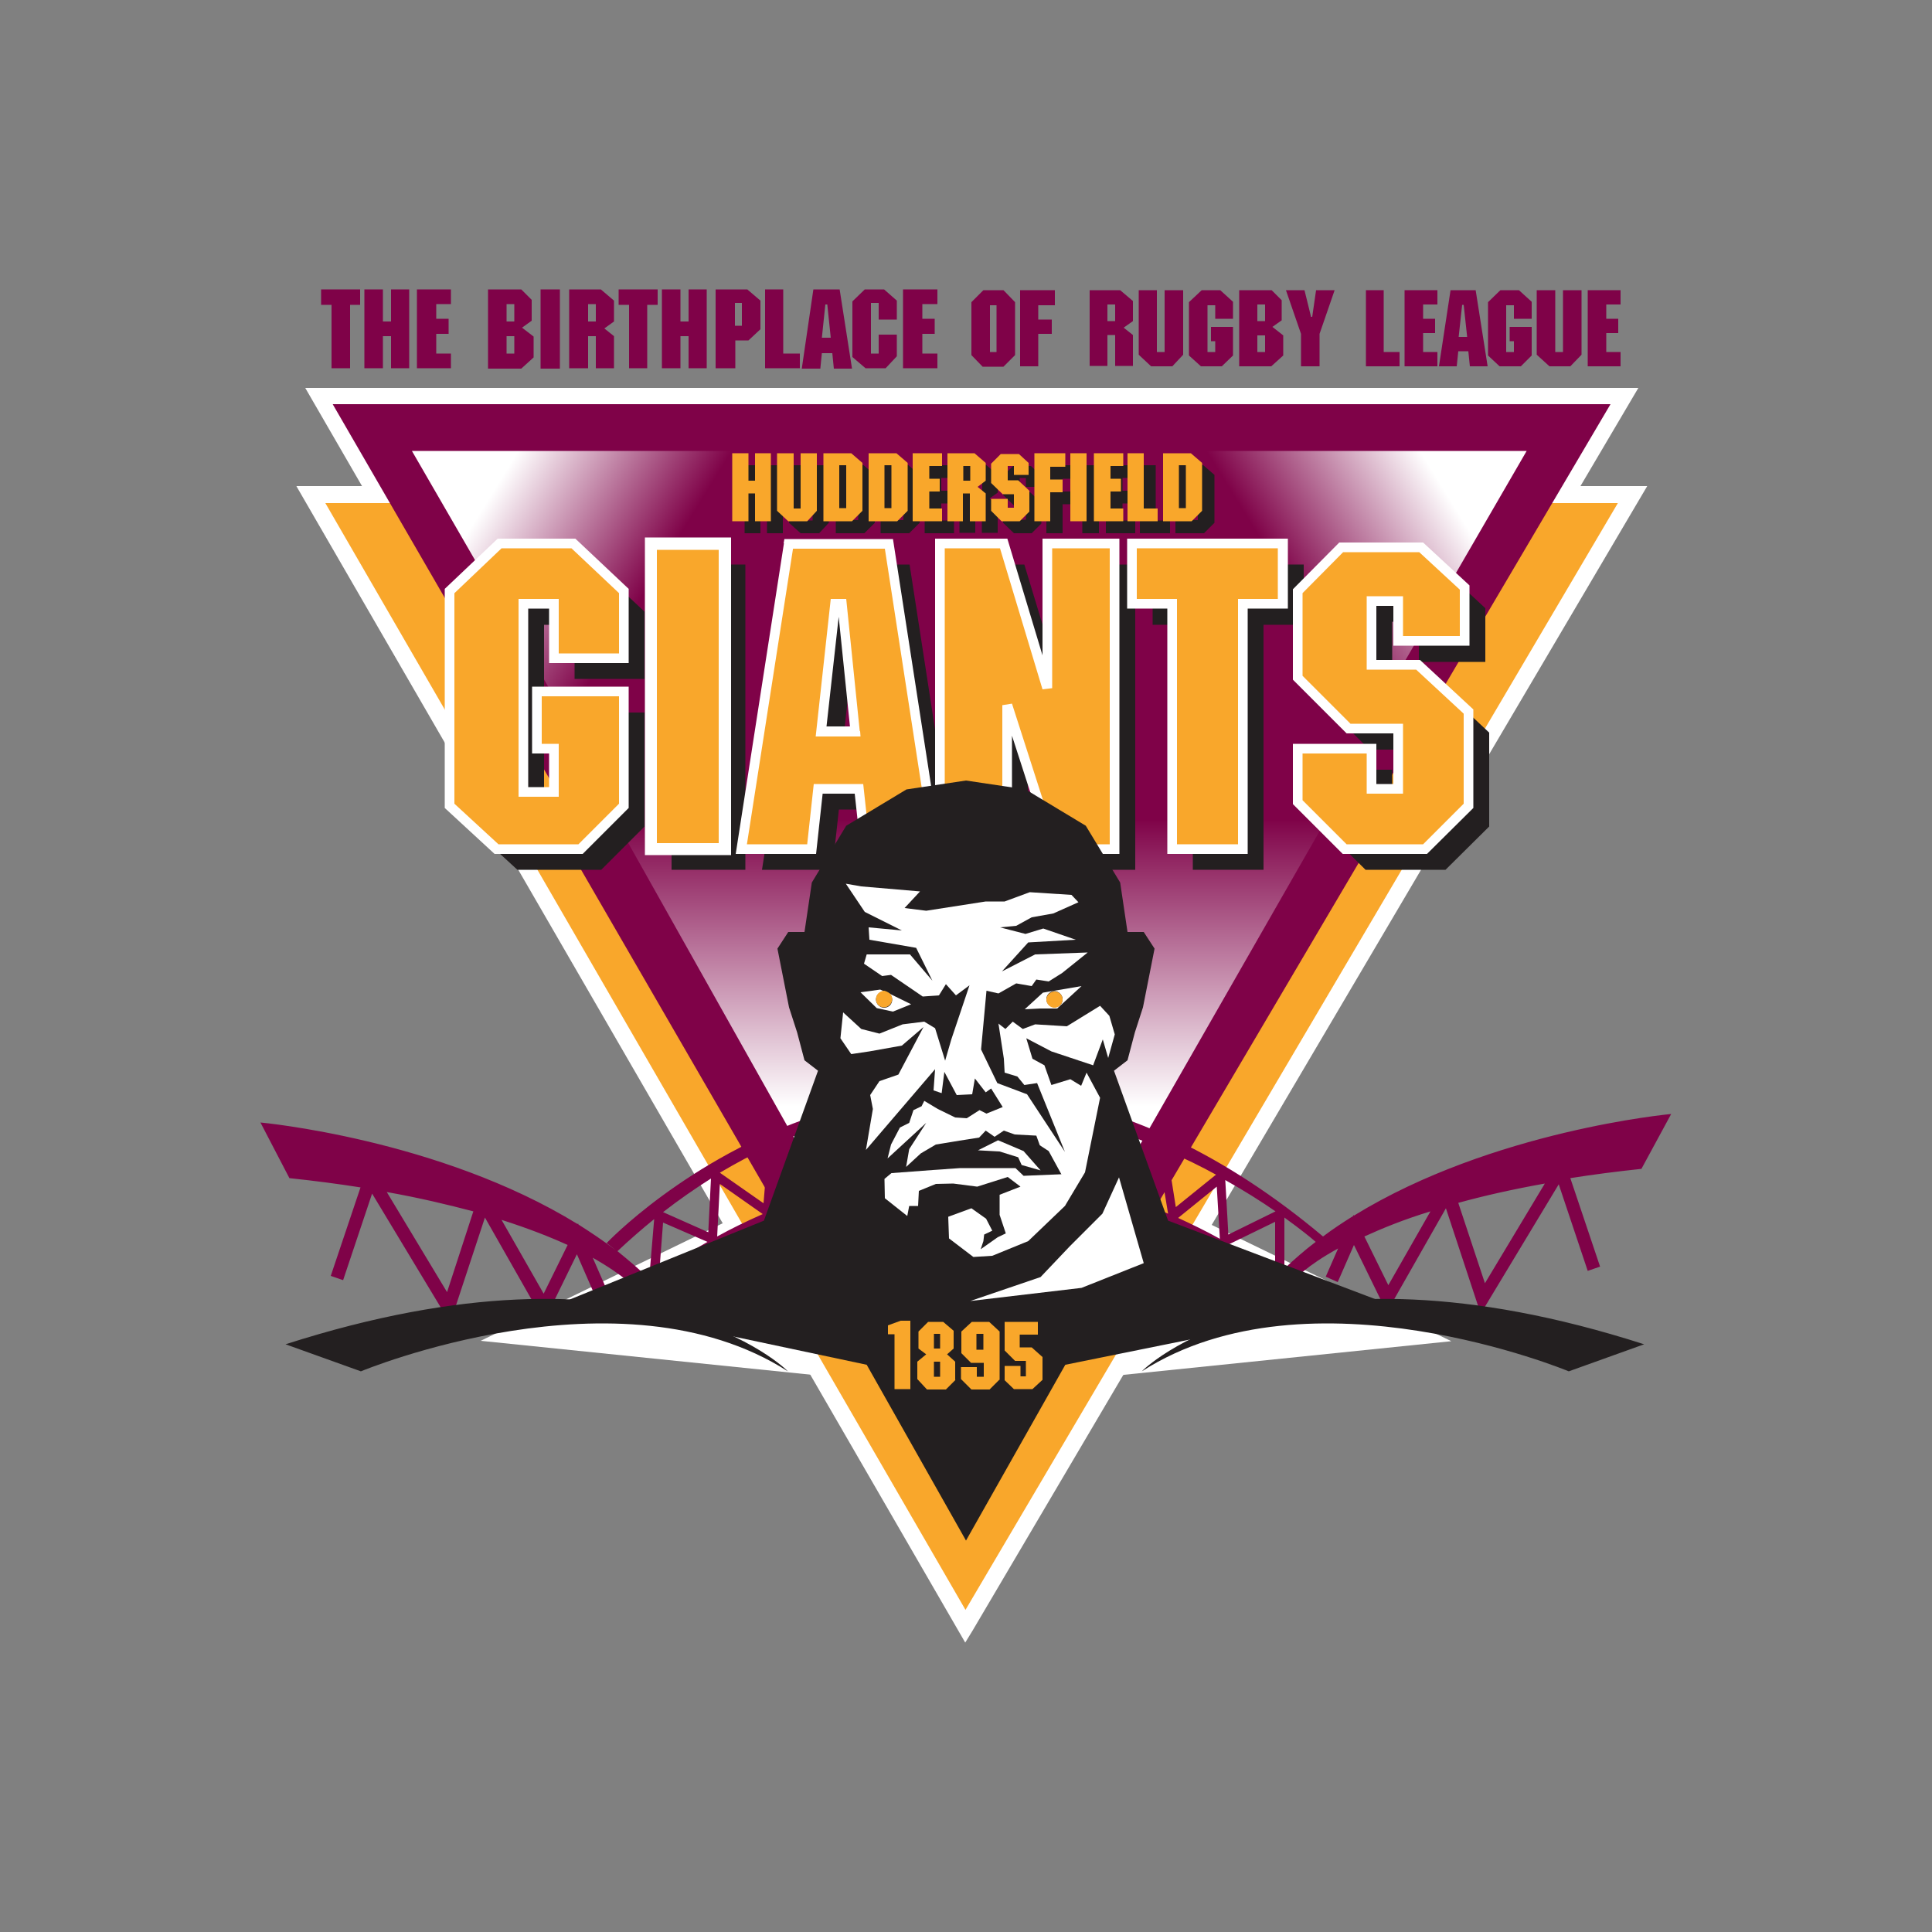 <?xml version="1.0" encoding="utf-8"?>
<!-- Generator: Adobe Illustrator 19.0.0, SVG Export Plug-In . SVG Version: 6.00 Build 0)  -->
<svg version="1.1" id="Layer_1" xmlns="http://www.w3.org/2000/svg" xmlns:xlink="http://www.w3.org/1999/xlink" x="0px" y="0px"
	 viewBox="0 0 500 500" style="enable-background:new 0 0 500 500;" xml:space="preserve">
<rect x="0" y="0" width="500" height="500" fill="#808080" stroke="none"/>
<style type="text/css">
	.st0{fill:#FFFFFF;}
	.st1{fill:#7F0248;}
	.st2{fill:#F9A72B;}
	.st3{fill:url(#XMLID_139_);}
	.st4{fill:url(#XMLID_140_);}
	.st5{fill:url(#XMLID_144_);}
	.st6{fill:#231F20;}
</style>
<g id="XMLID_1_">
	<path id="XMLID_3_" class="st0" d="M302.3,316l-14-38.8l3.5-2.7l1.9-7.2l2.1-6.5l3-15.2l-2.8-4.3h-4.2l-1.9-12.8l-8.9-14.7
		l-15.6-9.4c0,0-12.8-1.9-15.4-2.3c-2.6,0.4-15.4,2.3-15.4,2.3l-15.6,9.4l-8.9,14.7l-1.9,12.8H204l-2.8,4.3l3,15.2l2.1,6.5l1.9,7.2
		l3.5,2.7l-14,38.8l-58.6,28.5l85.2,8.8l25.7,45.5l25.7-45.5l85.2-8.8L302.3,316z"/>
	<path id="XMLID_4_" class="st0" d="M302.3,316l3.8-1.4l-13-36l1.1-0.8l1.1-0.9l2.2-8.5l2.1-6.6l3.4-17.1l-4.9-7.6h-2.9l-1.5-10.2
		l-9.8-16.2l-17.2-10.3l-0.8-0.1c0,0-12.8-1.9-15.4-2.3l-0.6-0.1l-0.6,0.1c-2.6,0.4-15.4,2.3-15.4,2.3l-0.8,0.1L216,210.7l-9.8,16.2
		l-1.5,10.2H204h-2.2l-4.9,7.6l3.4,17.1l2.1,6.6l2.2,8.5l2.2,1.7L194.4,313l-70,34l97.4,10L250,407l28.2-49.9l97.4-10l-71.5-34.7
		L302.3,316l3.8-1.4L302.3,316l-1.8,3.7l45.7,22.2l-73.1,7.5l-23.2,41l-23.2-41l-73.1-7.5l47.2-22.9l15.6-43.2l-4.8-3.6l-1.5-6
		l-2.1-6.4l-2.7-13.3l0.7-1.1h5.5l2.3-15.5l7.9-13.1l14.7-8.9l-2.1-3.5l0.6,4c0,0,3.2-0.5,6.7-1c3.5-0.5,7.4-1.1,8.7-1.3l-0.6-4
		l-0.6,4c1.3,0.2,5.2,0.8,8.7,1.3c3.5,0.5,6.7,1,6.7,1l0.6-4l-2.1,3.5l14.7,8.9l7.9,13.1l2.3,15.5h5.5l0.7,1.1l-2.7,13.3l-2.1,6.4
		l-1.5,6l-4.8,3.6l15.6,43.2l1.5,0.7L302.3,316z"/>
	<polygon id="XMLID_5_" class="st1" points="416.8,104.5 86.1,104.5 225.5,345.4 274.8,345.4 	"/>
	<polygon id="XMLID_6_" class="st0" points="416.8,104.5 416.8,100.4 79,100.4 223.1,349.5 277.1,349.5 424,100.4 416.8,100.4 
		416.8,104.5 413.3,102.4 272.4,341.3 227.8,341.3 93.2,108.6 416.8,108.6 416.8,104.5 413.3,102.4 	"/>
	<polygon id="XMLID_7_" class="st2" points="249.8,420.9 80.4,128 422.5,128 	"/>
	<polygon id="XMLID_8_" class="st0" points="249.8,420.9 251.7,419.8 84.2,130.2 418.7,130.2 248,419.8 249.8,420.9 251.7,419.8 
		249.8,420.9 251.7,422 426.3,125.8 76.7,125.8 249.8,425.1 251.7,422 	"/>
	<polygon id="XMLID_9_" class="st1" points="416.8,104.6 86.1,104.6 225.5,345.5 274.8,345.5 	"/>
	<polygon id="XMLID_10_" class="st1" points="358,212.5 143.1,212.5 221.9,348.7 277.7,348.7 	"/>
	
		<linearGradient id="XMLID_139_" gradientUnits="userSpaceOnUse" x1="-6.947" y1="2.267" x2="-5.488" y2="2.267" gradientTransform="matrix(27.486 17.015 -17.015 27.486 357.354 182.692)">
		<stop  offset="0" style="stop-color:#FFFFFF"/>
		<stop  offset="1" style="stop-color:#7F0248"/>
	</linearGradient>
	<polygon id="XMLID_11_" class="st3" points="106.6,116.7 150.3,192.3 194.9,116.7 	"/>
	
		<linearGradient id="XMLID_140_" gradientUnits="userSpaceOnUse" x1="3.097" y1="-3.942" x2="4.556" y2="-3.942" gradientTransform="matrix(-27.486 17.015 17.015 27.486 525.996 182.452)">
		<stop  offset="0" style="stop-color:#FFFFFF"/>
		<stop  offset="1" style="stop-color:#7F0248"/>
	</linearGradient>
	<polygon id="XMLID_12_" class="st4" points="306.8,116.7 351.3,192.3 395.1,116.7 	"/>
	
		<linearGradient id="XMLID_144_" gradientUnits="userSpaceOnUse" x1="0.109" y1="-3.748" x2="1.568" y2="-3.748" gradientTransform="matrix(0 -50.905 50.905 0 441.981 291.826)">
		<stop  offset="0" style="stop-color:#FFFFFF"/>
		<stop  offset="1" style="stop-color:#7F0248"/>
	</linearGradient>
	<polygon id="XMLID_13_" class="st5" points="159.4,212.5 218.7,318 282.6,318 343,212.5 	"/>
	<polygon id="XMLID_14_" class="st6" points="121.7,158.3 134.7,146.1 153.8,146.1 166.8,158.3 166.8,175.7 148.7,175.7 
		148.7,161.7 140.8,161.7 140.8,210.3 148.7,210.3 148.7,199.2 144.3,199.2 144.3,184.4 166.8,184.4 166.8,213.9 155.6,225.1 
		133.9,225.1 121.7,213.9 	"/>
	<rect id="XMLID_15_" x="173.8" y="146.1" class="st6" width="19.1" height="79"/>
	<path id="XMLID_18_" class="st6" d="M226.6,194.7l-3.4-33.1h-1.7l-3.6,33.1H226.6z M209.5,146.1h25.9l12.2,79h-18.3l-1.7-15.6
		h-10.5l-1.7,15.6h-18.2L209.5,146.1z"/>
	<polygon id="XMLID_19_" class="st6" points="293.8,225.1 278.1,225.1 266,187.8 266,225.1 248.6,225.1 248.6,146.1 265.1,146.1 
		276.4,183.4 276.4,146.1 293.8,146.1 	"/>
	<polygon id="XMLID_20_" class="st6" points="298.3,161.7 298.3,146.1 337.4,146.1 337.4,161.7 327,161.7 327,225.1 308.7,225.1 
		308.7,161.7 	"/>
	<polygon id="XMLID_21_" class="st6" points="384.4,171.3 367.2,171.3 367.2,160.9 360.3,160.9 360.3,177.4 372.4,177.4 
		385.4,189.6 385.4,213.9 374.1,225.1 353.4,225.1 341.2,213 341.2,199.2 360.3,199.2 360.3,209.5 367.2,209.5 367.2,194 354.4,194 
		341.2,180.8 341.2,158.4 352.4,147 373.2,147 384.4,157.4 	"/>
	<polygon id="XMLID_22_" class="st2" points="116.4,152.9 129.3,140.7 148.4,140.7 161.5,153 161.5,170.3 143.3,170.3 143.3,156.3 
		135.5,156.3 135.5,204.9 143.3,204.9 143.3,193.8 138.9,193.8 138.9,179 161.5,179 161.5,208.5 150.2,219.7 128.5,219.7 
		116.4,208.5 	"/>
	<polygon id="XMLID_23_" class="st0" points="116.4,152.9 117.2,153.9 129.8,141.9 147.9,141.9 160.2,153.5 160.2,169.1 
		144.6,169.1 144.6,155 134.2,155 134.2,206.2 144.6,206.2 144.6,192.5 140.2,192.5 140.2,180.2 160.2,180.2 160.2,208 149.7,218.5 
		129,218.5 117.6,208 117.6,152.9 116.4,152.9 117.2,153.9 116.4,152.9 115.1,152.9 115.1,209.1 128,221 150.8,221 162.7,209.1 
		162.7,177.7 137.7,177.7 137.7,195 142.1,195 142.1,203.7 136.7,203.7 136.7,157.5 142.1,157.5 142.1,171.6 162.7,171.6 
		162.7,152.4 148.9,139.4 128.8,139.4 115.1,152.4 115.1,152.9 	"/>
	<rect id="XMLID_24_" x="168.5" y="140.7" class="st2" width="19.1" height="79"/>
	<polygon id="XMLID_25_" class="st0" points="168.5,140.7 168.5,142.3 186,142.3 186,218.2 170,218.2 170,140.7 168.5,140.7 
		168.5,142.3 168.5,140.7 166.9,140.7 166.9,221.3 189.2,221.3 189.2,139.1 166.9,139.1 166.9,140.7 	"/>
	<path id="XMLID_28_" class="st2" d="M221.3,189.3l-3.4-33.1h-1.7l-3.6,33.1H221.3z M204.1,140.7H230l12.2,79h-18.3l-1.7-15.6h-10.5
		l-1.7,15.6h-18.2L204.1,140.7z"/>
	<path id="XMLID_31_" class="st0" d="M221.3,189.3l1.2-0.1L219,155h-4l-3.9,35.6h11.6l-0.1-1.4L221.3,189.3v-1.3h-7.4l3.4-30.6h0.6
		v-1.3l-1.2,0.1l3.4,33.1L221.3,189.3v-1.3V189.3z M204.1,140.7v1.3H229l11.8,76.5h-15.7l-1.7-15.6h-12.8l-1.7,15.6h-15.6l12.1-77.6
		L204.1,140.7v1.3V140.7l-1.2-0.2L190.4,221h20.8l1.7-15.6h8.3l1.7,15.6h20.8l-12.6-81.5H203l-0.2,1.1L204.1,140.7z"/>
	<polygon id="XMLID_32_" class="st2" points="288.4,219.7 272.7,219.7 260.7,182.5 260.7,219.7 243.3,219.7 243.3,140.7 
		259.7,140.7 271,178.1 271,140.7 288.4,140.7 	"/>
	<polygon id="XMLID_33_" class="st0" points="288.4,219.7 288.4,218.5 273.6,218.5 261.9,182.1 259.4,182.5 259.4,218.5 
		244.5,218.5 244.5,141.9 258.8,141.9 269.8,178.4 272.3,178.1 272.3,141.9 287.2,141.9 287.2,219.7 288.4,219.7 288.4,218.5 
		288.4,219.7 289.7,219.7 289.7,139.4 269.8,139.4 269.8,169.6 260.7,139.4 242,139.4 242,221 261.9,221 261.9,190.4 271.8,221 
		289.7,221 289.7,219.7 	"/>
	<polygon id="XMLID_34_" class="st2" points="293,156.3 293,140.7 332,140.7 332,156.3 321.7,156.3 321.7,219.7 303.3,219.7 
		303.3,156.3 	"/>
	<polygon id="XMLID_35_" class="st0" points="293,156.3 294.2,156.3 294.2,141.9 330.7,141.9 330.7,155 320.4,155 320.4,218.5 
		304.6,218.5 304.6,155 293,155 293,156.3 294.2,156.3 293,156.3 293,157.5 302.1,157.5 302.1,221 322.9,221 322.9,157.5 
		333.3,157.5 333.3,139.4 291.7,139.4 291.7,157.5 293,157.5 	"/>
	<polygon id="XMLID_36_" class="st2" points="379.1,165.9 361.8,165.9 361.8,155.5 355,155.5 355,172 367,172 380,184.2 380,208.5 
		368.8,219.7 348,219.7 335.8,207.6 335.8,193.8 355,193.8 355,204.2 361.8,204.2 361.8,188.6 349,188.6 335.8,175.4 335.8,153 
		347.1,141.7 367.8,141.7 379.1,152 	"/>
	<polygon id="XMLID_37_" class="st0" points="379.1,165.9 379.1,164.6 363.1,164.6 363.1,154.3 353.7,154.3 353.7,173.3 
		366.5,173.3 378.8,184.7 378.8,208 368.3,218.5 348.5,218.5 337.1,207.1 337.1,195 353.7,195 353.7,205.4 363.1,205.4 363.1,187.3 
		349.5,187.3 337.1,174.9 337.1,153.5 347.6,142.9 367.3,142.9 377.8,152.6 377.8,165.9 379.1,165.9 379.1,164.6 379.1,165.9 
		380.3,165.9 380.3,151.5 368.3,140.4 346.6,140.4 334.6,152.5 334.6,175.9 348.5,189.8 360.6,189.8 360.6,202.9 356.2,202.9 
		356.2,192.5 334.6,192.5 334.6,208.1 347.5,221 369.3,221 381.3,209.1 381.3,183.6 367.5,170.8 356.2,170.8 356.2,156.8 
		360.6,156.8 360.6,167.1 380.3,167.1 380.3,165.9 	"/>
	<polygon id="XMLID_38_" class="st6" points="192.7,120.4 196.8,120.4 196.8,127.5 198.5,127.5 198.5,120.4 202.6,120.4 202.6,138 
		198.5,138 198.5,130.9 196.8,130.9 196.8,138 192.7,138 	"/>
	<polygon id="XMLID_39_" class="st6" points="204.2,120.4 208.5,120.4 208.5,134.7 210.3,134.7 210.3,120.4 214.5,120.4 
		214.5,135.3 212,138 207.2,138 204.2,135.3 	"/>
	<path id="XMLID_42_" class="st6" d="M222.1,123.5h-1.7v11.1h1.7V123.5z M216.3,120.4h7.2l2.9,2.5v12.4l-2.7,2.7h-7.4V120.4z"/>
	<path id="XMLID_45_" class="st6" d="M233.8,123.5H232v11.1h1.8V123.5z M227.9,120.4h7.2l2.9,2.5v12.4l-2.7,2.7h-7.4V120.4z"/>
	<polygon id="XMLID_46_" class="st6" points="239.3,120.4 246.9,120.4 246.9,123.7 243.6,123.7 243.6,127 246.3,127 246.3,130.3 
		243.6,130.3 243.6,134.7 246.9,134.7 246.9,138 239.3,138 	"/>
	<path id="XMLID_49_" class="st6" d="M254.2,123.7h-1.7v3.8h1.7V123.7z M248.3,138v-17.6h7l2.9,2.5v4.6l-2.1,1.5l2.1,1.7v7.2h-4.1
		v-7.2h-1.7v7.2H248.3z"/>
	<polygon id="XMLID_50_" class="st6" points="269.3,126 265.5,126 265.5,123.7 263.9,123.7 263.9,127.4 266.6,127.4 269.5,130.1 
		269.5,135.5 267,138 262.4,138 259.6,135.3 259.6,132.2 263.9,132.2 263.9,134.5 265.5,134.5 265.5,131 262.6,131 259.6,128.1 
		259.6,123.1 262.2,120.6 266.8,120.6 269.3,122.9 	"/>
	<polygon id="XMLID_51_" class="st6" points="270.8,120.4 278.9,120.4 278.9,123.9 275,123.9 275,127.2 278.1,127.2 278.1,130.5 
		275,130.5 275,138 270.8,138 	"/>
	<rect id="XMLID_52_" x="280.1" y="120.4" class="st6" width="4.3" height="17.6"/>
	<polygon id="XMLID_53_" class="st6" points="286.2,120.4 293.8,120.4 293.8,123.7 290.5,123.7 290.5,127 293.2,127 293.2,130.3 
		290.5,130.3 290.5,134.7 293.8,134.7 293.8,138 286.2,138 	"/>
	<polygon id="XMLID_54_" class="st6" points="302.8,138 295,138 295,120.4 299.1,120.4 299.1,134.7 302.8,134.7 	"/>
	<path id="XMLID_57_" class="st6" d="M310,123.5h-1.7v11.1h1.7V123.5z M304.2,120.4h7.2l2.9,2.5v12.4l-2.7,2.7h-7.4V120.4z"/>
	<polygon id="XMLID_58_" class="st2" points="189.5,117.3 193.7,117.3 193.7,124.4 195.4,124.4 195.4,117.3 199.5,117.3 
		199.5,134.9 195.4,134.9 195.4,127.7 193.7,127.7 193.7,134.9 189.5,134.9 	"/>
	<polygon id="XMLID_59_" class="st2" points="201.1,117.3 205.4,117.3 205.4,131.6 207.2,131.6 207.2,117.3 211.4,117.3 
		211.4,132.2 208.9,134.9 204,134.9 201.1,132.2 	"/>
	<path id="XMLID_62_" class="st2" d="M219,120.4h-1.8v11.1h1.8V120.4z M213.1,117.3h7.2l2.9,2.5v12.4l-2.7,2.7h-7.4V117.3
		L213.1,117.3z"/>
	<path id="XMLID_65_" class="st2" d="M230.7,120.4h-1.8v11.1h1.8V120.4z M224.8,117.3h7.2l2.9,2.5v12.4l-2.7,2.7h-7.4V117.3
		L224.8,117.3z"/>
	<polygon id="XMLID_66_" class="st2" points="236.2,117.3 243.8,117.3 243.8,120.6 240.5,120.6 240.5,123.9 243.2,123.9 
		243.2,127.2 240.5,127.2 240.5,131.6 243.8,131.6 243.8,134.9 236.2,134.9 	"/>
	<path id="XMLID_69_" class="st2" d="M251.1,120.6h-1.8v3.8h1.8V120.6z M245.2,134.9v-17.6h7l2.9,2.5v4.6L253,126l2.1,1.7v7.2h-4.1
		v-7.2h-1.8v7.2H245.2L245.2,134.9z"/>
	<polygon id="XMLID_70_" class="st2" points="266.2,122.9 262.4,122.9 262.4,120.6 260.8,120.6 260.8,124.3 263.5,124.3 266.4,127 
		266.4,132.4 263.9,134.9 259.2,134.9 256.5,132.2 256.5,129.1 260.8,129.1 260.8,131.4 262.4,131.4 262.4,127.9 259.5,127.9 
		256.5,125 256.5,120 259,117.5 263.7,117.5 266.2,119.8 	"/>
	<polygon id="XMLID_71_" class="st2" points="267.7,117.3 275.7,117.3 275.7,120.8 271.8,120.8 271.8,124.1 275,124.1 275,127.4 
		271.8,127.4 271.8,134.9 267.7,134.9 	"/>
	<polygon id="XMLID_72_" class="st2" points="277,117.3 281.2,117.3 281.2,134.9 277,134.9 277,117.3 	"/>
	<polygon id="XMLID_73_" class="st2" points="283.1,117.3 290.7,117.3 290.7,120.6 287.4,120.6 287.4,123.9 290.1,123.9 
		290.1,127.2 287.4,127.2 287.4,131.6 290.7,131.6 290.7,134.9 283.1,134.9 	"/>
	<polygon id="XMLID_74_" class="st2" points="299.6,134.9 291.8,134.9 291.8,117.3 296,117.3 296,131.6 299.6,131.6 	"/>
	<path id="XMLID_77_" class="st2" d="M306.9,120.4h-1.8v11.1h1.8V120.4z M301,117.3h7.2l2.9,2.5v12.4l-2.7,2.7H301V117.3L301,117.3z
		"/>
	<path id="XMLID_107_" class="st1" d="M384.3,332.1l-6.9-20.8c6.5-1.8,14-3.5,22.4-5L384.3,332.1z M359.3,332.6l-6.2-12.6
		c4.6-2.1,10.2-4.4,17.1-6.5L359.3,332.6z M332.4,328.3v-13.2c4.3,3.1,7.1,5.4,8.1,6.3C337.7,323.5,335,325.9,332.4,328.3
		 M318.1,322l11.9-5.8v13.2C326,326.7,322.1,324.2,318.1,322 M246.9,303l6.1-14.2l6.9,14.5C255.5,303.1,251.1,302.9,246.9,303
		 M159.8,323.8c3.2-3,6.3-5.7,9.5-8.3L168,331C165.4,328.4,162.6,326.1,159.8,323.8 M237,289.2l7.3,13.9c-4.7,0.2-9.2,0.7-13.6,1.3
		L237,289.2z M220,289.3c5.3-1.3,10.5-2.2,15.6-2.8l-6.5,15.7L220,289.3z M219.2,292.4l8.8,12.5c-4.6,0.8-9.1,1.9-13.3,3.1
		L219.2,292.4z M201.3,295.8c5.4-2.4,10.8-4.3,16.1-5.7l-4.6,16.2L201.3,295.8z M201.1,298.8l11,10c-4.3,1.3-8.3,2.8-12.1,4.3
		L201.1,298.8z M186.3,303.5c4.2-2.5,8.4-4.7,12.5-6.7l-1.2,14.6L186.3,303.5z M186.3,306.4l11.1,7.8c-4.3,1.9-8.2,3.8-11.8,5.8
		L186.3,306.4z M171.6,313.7c4.1-3.2,8.3-6.1,12.4-8.7l-0.7,13.9L171.6,313.7z M183.1,321.4c-5.1,2.9-9.3,5.8-12.5,8.1l1-13.1
		L183.1,321.4z M251.7,285.9l-6.2,14.4l-7.3-14C242.7,285.9,247.3,285.8,251.7,285.9 M317.1,305.4c5,2.8,9.4,5.6,13,8.1l-12.2,6
		L317.1,305.4z M314.9,307.1l0.8,13.5c-3.6-2-7.3-3.8-10.8-5.4L314.9,307.1z M302,297.8c4.6,2,8.9,4.1,12.7,6.2l-10.4,8.4L302,297.8
		z M299.9,299.6l2.4,14.5c-4.4-1.9-8.6-3.5-12.9-4.8L299.9,299.6z M287.7,292.4c4.1,1.3,8.1,2.8,11.9,4.4l-10.5,9.6L287.7,292.4z
		 M285.5,294.8l1.3,13.7c-3.7-1.1-7.3-2-10.9-2.8L285.5,294.8z M272.9,288.5c4.3,0.9,8.4,1.9,12.3,3.1l-9.8,11.2L272.9,288.5z
		 M261.5,301.1l-7.2-15.1c5.5,0.3,10.9,1,16.1,1.9L261.5,301.1z M271,291.3l2.4,13.9c-3.6-0.7-7.2-1.2-10.8-1.6L271,291.3z
		 M140.7,334.8l-10.9-19.1c6.9,2.2,12.5,4.4,17.1,6.5L140.7,334.8z M115.7,334.4l-15.6-25.9c8.5,1.5,15.9,3.3,22.4,5L115.7,334.4z
		 M432.5,288.3c0,0-46.2,4.2-82.1,26.3l-0.1-0.2l-0.1,0.3c-2.7,1.7-5.3,3.4-7.8,5.3l0,0C240,234,157,321.7,157,321.7l2.4,1.9
		c-3.1-2.4-6.4-4.6-9.7-6.7l-0.1-0.3l-0.1,0.2c-35.9-22.1-82.1-26.3-82.1-26.3l7.5,14.4c6.6,0.7,12.7,1.5,18.4,2.4l-7.7,22.9
		l3.2,1.1l7.5-22.4l20.2,33.5l9-27.3l15.3,26.9l8.5-17.4l4.2,9.6l3.1-1.4l-3.2-7.3c8.3,4.7,11.3,8.1,11.3,8.1l0.2-0.1
		c-0.9,0.7-1.3,1.1-1.3,1.1l2.5,1.7c83.4-67.7,168.1-1.7,168.1-1.7l1.4-1.5c-1.5-1.1-3-2.2-4.5-3.2h0.8l3.1,1.3
		c0,0,2.9-3.5,11.3-8.1l-3.2,7.3l3.1,1.4l4.2-9.6l8.5,17.4l15.3-26.9l9,27.3l20.2-33.5l7.5,22.4l3.2-1.1l-7.7-22.9
		c5.7-0.9,11.8-1.7,18.4-2.4L432.5,288.3z"/>
	<polygon id="XMLID_108_" class="st2" points="235.6,341.8 235.6,359.5 231.5,359.5 231.5,345.3 229.8,345.3 229.8,343 233.1,341.8 
			"/>
	<path id="XMLID_115_" class="st2" d="M243.3,352.4h-1.6v3.9h1.6V352.4z M243.3,345.2h-1.6v3.8h1.6V345.2z M247.3,357.1l-2.5,2.5
		h-4.9l-2.5-2.7v-4.5l2.3-1.9l-2-1.5v-4.4l2.5-2.5h3.9l2.7,2.3v4.6l-1.7,1.5l2.1,1.9V357.1z"/>
	<path id="XMLID_118_" class="st2" d="M254.5,345.2h-1.8v4.1h1.8V345.2z M258.6,357.1l-2.5,2.5h-4.7l-2.7-2.7v-3.1h4.1v2.5h1.8v-3.6
		h-3.3l-2.5-2.5v-5.6l2.7-2.5h4.5l2.7,2.5V357.1z"/>
	<polygon id="XMLID_119_" class="st2" points="260,349.5 260,342.1 268.6,342.1 268.6,345.4 263.9,345.4 263.9,348.7 267,348.7 
		269.8,351.2 269.8,357.1 267.2,359.5 262.4,359.5 260,357.2 260,353.5 264.1,353.5 264.1,356.2 265.5,356.2 265.5,352.2 
		262.7,352.2 	"/>
	<polygon id="XMLID_120_" class="st1" points="83.1,78.9 83.1,74.9 93.2,74.9 93.2,78.9 90.6,78.9 90.6,95.3 85.8,95.3 85.8,78.9 	
		"/>
	<polygon id="XMLID_121_" class="st1" points="94.3,74.9 99.1,74.9 99.1,83.2 101.2,83.2 101.2,74.9 105.9,74.9 105.9,95.3 
		101.2,95.3 101.2,87 99.1,87 99.1,95.3 94.3,95.3 	"/>
	<polygon id="XMLID_122_" class="st1" points="107.9,74.9 116.7,74.9 116.7,78.7 112.9,78.7 112.9,82.5 116.1,82.5 116.1,86.4 
		112.9,86.4 112.9,91.5 116.7,91.5 116.7,95.3 107.9,95.3 	"/>
	<path id="XMLID_126_" class="st1" d="M133.1,87h-2v4.5h2V87z M133.1,78.7h-2v4.5h2V78.7z M126.3,74.9h8.6l2.7,2.7v5.4l-2.5,1.8
		l3,2.3v5.4l-3.2,2.9h-8.6V74.9z"/>
	<rect id="XMLID_127_" x="139.9" y="74.9" class="st1" width="5" height="20.5"/>
	<path id="XMLID_147_" class="st1" d="M154.2,78.7h-2v4.5h2V78.7z M147.3,95.3V74.9h8.2l3.4,2.9v5.4l-2.5,1.8l2.5,2v8.3h-4.7V87h-2
		v8.3H147.3z"/>
	<polygon id="XMLID_148_" class="st1" points="160.1,78.9 160.1,74.9 170.2,74.9 170.2,78.9 167.5,78.9 167.5,95.3 162.8,95.3 
		162.8,78.9 	"/>
	<polygon id="XMLID_149_" class="st1" points="171.3,74.9 176.1,74.9 176.1,83.2 178.2,83.2 178.2,74.9 182.9,74.9 182.9,95.3 
		178.2,95.3 178.2,87 176.1,87 176.1,95.3 171.3,95.3 	"/>
	<path id="XMLID_152_" class="st1" d="M192,78.4h-1.8v5.9h1.8V78.4z M185.2,95.3V74.9h8.2l3.4,2.9v7.4l-3.1,2.9h-3.4v7.2H185.2z"/>
	<polygon id="XMLID_153_" class="st1" points="207,95.3 198,95.3 198,74.9 202.7,74.9 202.7,91.5 207,91.5 	"/>
	<path id="XMLID_156_" class="st1" d="M215,87.4l-0.9-8.6h-0.5l-0.9,8.6H215z M210.5,74.9h6.8l3.2,20.5h-4.7l-0.4-4h-2.7l-0.4,4
		h-4.8L210.5,74.9z"/>
	<polygon id="XMLID_157_" class="st1" points="232.1,86.6 232.1,92.2 229.2,95.3 224,95.3 220.6,92.4 220.6,78 223.8,74.9 
		228.8,74.9 232.1,77.8 232.1,82.7 227.4,82.7 227.4,78.4 225.4,78.4 225.4,91.5 227.4,91.5 227.4,86.6 	"/>
	<polygon id="XMLID_158_" class="st1" points="233.7,74.9 242.6,74.9 242.6,78.7 238.7,78.7 238.7,82.5 241.9,82.5 241.9,86.4 
		238.7,86.4 238.7,91.5 242.6,91.5 242.6,95.3 233.7,95.3 	"/>
	<path id="XMLID_161_" class="st1" d="M257.9,79h-1.7v12.1h1.7V79z M251.4,78.2l3.1-3.1h5.2l3,3.1v13.7l-3,3h-5.4l-2.9-3V78.2z"/>
	<polygon id="XMLID_162_" class="st1" points="264,75.1 273,75.1 273,79 268.7,79 268.7,82.7 272.2,82.7 272.2,86.4 268.7,86.4 
		268.7,94.8 264,94.8 	"/>
	<path id="XMLID_165_" class="st1" d="M288.6,78.8h-2v4.3h2V78.8z M282,94.8V75.1h7.9l3.3,2.8v5.2l-2.4,1.7l2.4,1.9v8h-4.6v-8h-2v8
		H282z"/>
	<polygon id="XMLID_166_" class="st1" points="294.7,75.1 299.4,75.1 299.4,91.1 301.4,91.1 301.4,75.1 306.2,75.1 306.2,91.8 
		303.4,94.8 297.9,94.8 294.7,91.8 	"/>
	<polygon id="XMLID_167_" class="st1" points="307.7,78.2 311,75.1 315.8,75.1 319.1,78.1 319.1,82.5 314.5,82.5 314.5,79 312.5,79 
		312.5,91.1 314.5,91.1 314.5,88.3 313.4,88.3 313.4,84.6 319.1,84.6 319.1,92 316.2,94.8 310.8,94.8 307.7,92 	"/>
	<path id="XMLID_171_" class="st1" d="M327.4,86.8h-2v4.3h2V86.8z M327.4,78.8h-2v4.3h2V78.8z M320.8,75.1h8.3l2.6,2.6v5.2l-2.4,1.7
		l2.8,2.2V92l-3.1,2.8h-8.3V75.1z"/>
	<polygon id="XMLID_172_" class="st1" points="332.8,75.1 337.6,75.1 339.3,82 339.6,82 340.6,75.1 345.4,75.1 341.5,86.4 
		341.5,94.8 336.7,94.8 336.7,86.4 	"/>
	<polygon id="XMLID_173_" class="st1" points="362.2,94.8 353.5,94.8 353.5,75.1 358.1,75.1 358.1,91.1 362.2,91.1 	"/>
	<polygon id="XMLID_174_" class="st1" points="363.5,75.1 372,75.1 372,78.8 368.3,78.8 368.3,82.5 371.4,82.5 371.4,86.2 
		368.3,86.2 368.3,91.1 372,91.1 372,94.8 363.5,94.8 	"/>
	<path id="XMLID_177_" class="st1" d="M379.7,87.2l-0.9-8.3h-0.4l-0.9,8.3H379.7z M375.4,75.1h6.5l3.1,19.7h-4.6l-0.4-3.9h-2.6
		l-0.4,3.9h-4.6L375.4,75.1z"/>
	<polygon id="XMLID_178_" class="st1" points="385.1,78.2 388.3,75.1 393.1,75.1 396.4,78.1 396.4,82.5 391.8,82.5 391.8,79 
		389.8,79 389.8,91.1 391.8,91.1 391.8,88.3 390.7,88.3 390.7,84.6 396.4,84.6 396.4,92 393.6,94.8 388.1,94.8 385.1,92 	"/>
	<polygon id="XMLID_179_" class="st1" points="397.7,75.1 402.5,75.1 402.5,91.1 404.5,91.1 404.5,75.1 409.3,75.1 409.3,91.8 
		406.4,94.8 401,94.8 397.7,91.8 	"/>
	<polygon id="XMLID_180_" class="st1" points="410.9,75.1 419.4,75.1 419.4,78.8 415.7,78.8 415.7,82.5 418.8,82.5 418.8,86.2 
		415.7,86.2 415.7,91.1 419.4,91.1 419.4,94.8 410.9,94.8 	"/>
	<path id="XMLID_181_" class="st6" d="M302.3,315.9l-14-38.8l3.5-2.7l1.9-7.2l2.1-6.5l3-15.2l-2.8-4.3h-4.2l-1.9-12.8l-8.9-14.7
		l-15.6-9.4c0,0-12.8-1.9-15.4-2.3c-2.6,0.4-15.4,2.3-15.4,2.3l-15.6,9.4l-8.9,14.7l-1.9,12.8H204l-2.8,4.3l3,15.2l2.1,6.5l1.9,7.2
		l3.5,2.7l-14,38.8l-51.2,20.8l77.8,16.5l25.7,45.5l25.7-45.5l81.5-16.5L302.3,315.9z"/>
	<polygon id="XMLID_182_" class="st0" points="245.4,314.9 251.4,312.7 255.2,315.4 256.8,318.5 254.7,319.5 254.5,321.2 
		253.8,323.3 258.2,320.2 260.3,319.2 258.7,314.4 258.7,309.2 264.1,307.1 260.8,304.6 252.9,307.1 246.7,306.3 242.2,306.4 
		237.8,308.2 237.6,312.1 235.3,312.1 234.8,314.7 229,310.1 228.9,305.1 230.7,303.6 241.4,302.8 248.5,302.3 262.8,302.3 
		264.9,304.3 276.8,303.8 275.6,312.1 266.1,321.2 256.8,325 251.9,325.3 245.6,320.5 	"/>
	<polygon id="XMLID_183_" class="st0" points="229.7,299.8 230.6,296.2 232.9,291.8 235.3,290.6 236.4,287.3 238.5,286.3 
		239.2,284.9 242.7,287 247.2,289.2 250.2,289.4 253.5,287.3 255.3,288.2 259.5,286.5 256.5,281.7 255.1,282.7 252.3,279.1 
		251.6,283.2 247.6,283.4 244.4,277.4 243.7,282.9 241.6,282.2 242,276.7 224.1,297.6 225.9,287 225.2,283.4 227.6,279.8 
		232.5,278.1 239,265.8 233.4,270.6 225,272.1 220.3,272.8 217.5,268.7 218.2,262 222.9,266.3 227.6,267.5 233.6,265.1 239.2,264.4 
		242,266.1 244.6,274.5 246.2,269 250.9,255 247.4,257.6 244.8,254.7 243,257.6 238.8,257.9 230.6,252.3 228.3,252.6 223.6,249.4 
		224.3,247 235.5,247 241.3,253.8 237.1,245.3 225,243.2 224.8,240 233.4,240.8 223.8,236 218.9,228.7 222.9,229.4 238.1,230.7 
		234.1,235 239.7,235.7 255.1,233.3 260,233.3 266.5,230.9 277.3,231.6 279.1,233.5 272.6,236.4 267,237.4 263,239.6 258.8,240 
		265.4,241.7 270,240.3 278.4,243.2 266.1,243.9 259.3,251.4 267.9,247 281.5,246.5 274.9,251.8 271.4,254 268.2,253.5 267,255.2 
		263,254.5 258.4,257.1 255.3,256.4 253.9,271.6 258.1,280.3 265.8,283.2 275.6,298.1 268.4,280.3 265.1,280.8 263.3,278.6 
		260,277.6 259.8,274 258.4,264.9 260.2,266.3 262.1,264.4 264.7,266.3 267.9,265.1 276.1,265.6 284.7,260.3 287.1,262.9 
		288.5,267.7 286.8,273.8 285.4,269 282.9,275.7 272.1,272.1 265.6,268.7 267.2,274 270.3,275.7 272.1,280.8 277,279.3 279.8,281 
		281.2,277.6 284.7,284.1 280.8,303.4 275.6,312.1 274.9,308.2 276.1,306.5 271.4,297.9 269.1,296.4 268.2,293.9 262.6,293.6 
		259.8,292.6 257.4,294.2 255.1,292.6 253.4,294.4 248.3,295.2 242.2,296.2 238.3,298.5 234.5,302 235.3,297.4 239.7,290.6 	"/>
	<polygon id="XMLID_184_" class="st0" points="253.1,297.7 258.3,295.1 264.9,297.9 269.3,302.9 264.4,301.5 263.5,299.5 258.7,298 
			"/>
	<path id="XMLID_185_" class="st6" d="M73.9,347.9l19.5,7c0,0,67-27.9,110.5,0C203.9,354.8,167.3,317.9,73.9,347.9"/>
	<path id="XMLID_186_" class="st6" d="M425.5,347.9l-19.5,7c0,0-67-27.9-110.5,0C295.5,354.8,332.2,317.9,425.5,347.9"/>
	<path id="XMLID_187_" class="st0" d="M231.1,261.8l4.7-1.9l-5.5-2.7c0.3,0.4,0.6,0.9,0.6,1.5c0,1.2-0.9,2.1-2.1,2.1
		c-1.1,0-2.1-1-2.1-2.1c0-1.2,0.9-2.1,2.1-2.1l0.1,0l-1.1-0.5l-5.1,0.7l4.2,4.1L231.1,261.8z"/>
	<path id="XMLID_190_" class="st0" d="M272.9,256.5c1.1,0,2.1,1,2.1,2.1c0,1.2-0.9,2.1-2.1,2.1c-1.1,0-2.1-1-2.1-2.1
		C270.8,257.4,271.8,256.5,272.9,256.5 M273.6,261l6.3-5.8l-10,1.7l-4.7,4.3l4-0.2H273.6z"/>
	<path id="XMLID_191_" class="st2" d="M228.9,256.5l1.4,0.7C229.9,256.8,229.4,256.5,228.9,256.5"/>
	<path id="XMLID_192_" class="st2" d="M226.7,258.6c0,1.2,0.9,2.1,2.1,2.1c1.1,0,2.1-1,2.1-2.1c0-0.6-0.2-1.1-0.6-1.5l-1.4-0.7
		l-0.1,0C227.6,256.5,226.7,257.4,226.7,258.6"/>
	<path id="XMLID_193_" class="st2" d="M272.9,260.8c1.1,0,2.1-1,2.1-2.1c0-1.2-0.9-2.1-2.1-2.1c-1.1,0-2.1,1-2.1,2.1
		C270.8,259.8,271.8,260.8,272.9,260.8"/>
	<polygon id="XMLID_194_" class="st0" points="296,326.9 289.6,304.7 285.3,314.1 276.8,322.6 269.3,330.5 251.1,336.7 279.9,333.3 
			"/>
	<polygon id="XMLID_195_" class="st2" points="235.6,341.8 235.6,359.5 231.5,359.5 231.5,345.3 229.8,345.3 229.8,343 233.1,341.8 
			"/>
	<path id="XMLID_199_" class="st2" d="M243.3,352.4h-1.6v3.9h1.6V352.4z M243.3,345.2h-1.6v3.8h1.6V345.2z M247.3,357.1l-2.5,2.5
		h-4.9l-2.5-2.7v-4.5l2.3-1.9l-2-1.5v-4.4l2.5-2.5h3.9l2.7,2.3v4.6l-1.7,1.5l2.1,1.9V357.1z"/>
	<path id="XMLID_202_" class="st2" d="M254.5,345.2h-1.8v4.1h1.8V345.2z M258.6,357.1l-2.5,2.5h-4.7l-2.7-2.7v-3.1h4.1v2.5h1.8v-3.6
		h-3.3l-2.5-2.5v-5.6l2.7-2.5h4.5l2.7,2.5V357.1z"/>
	<polygon id="XMLID_203_" class="st2" points="260,349.5 260,342.1 268.6,342.1 268.6,345.4 263.9,345.4 263.9,348.7 267,348.7 
		269.8,351.2 269.8,357.1 267.2,359.5 262.4,359.5 260,357.2 260,353.5 264.1,353.5 264.1,356.2 265.5,356.2 265.5,352.2 
		262.7,352.2 	"/>
</g>
</svg>

